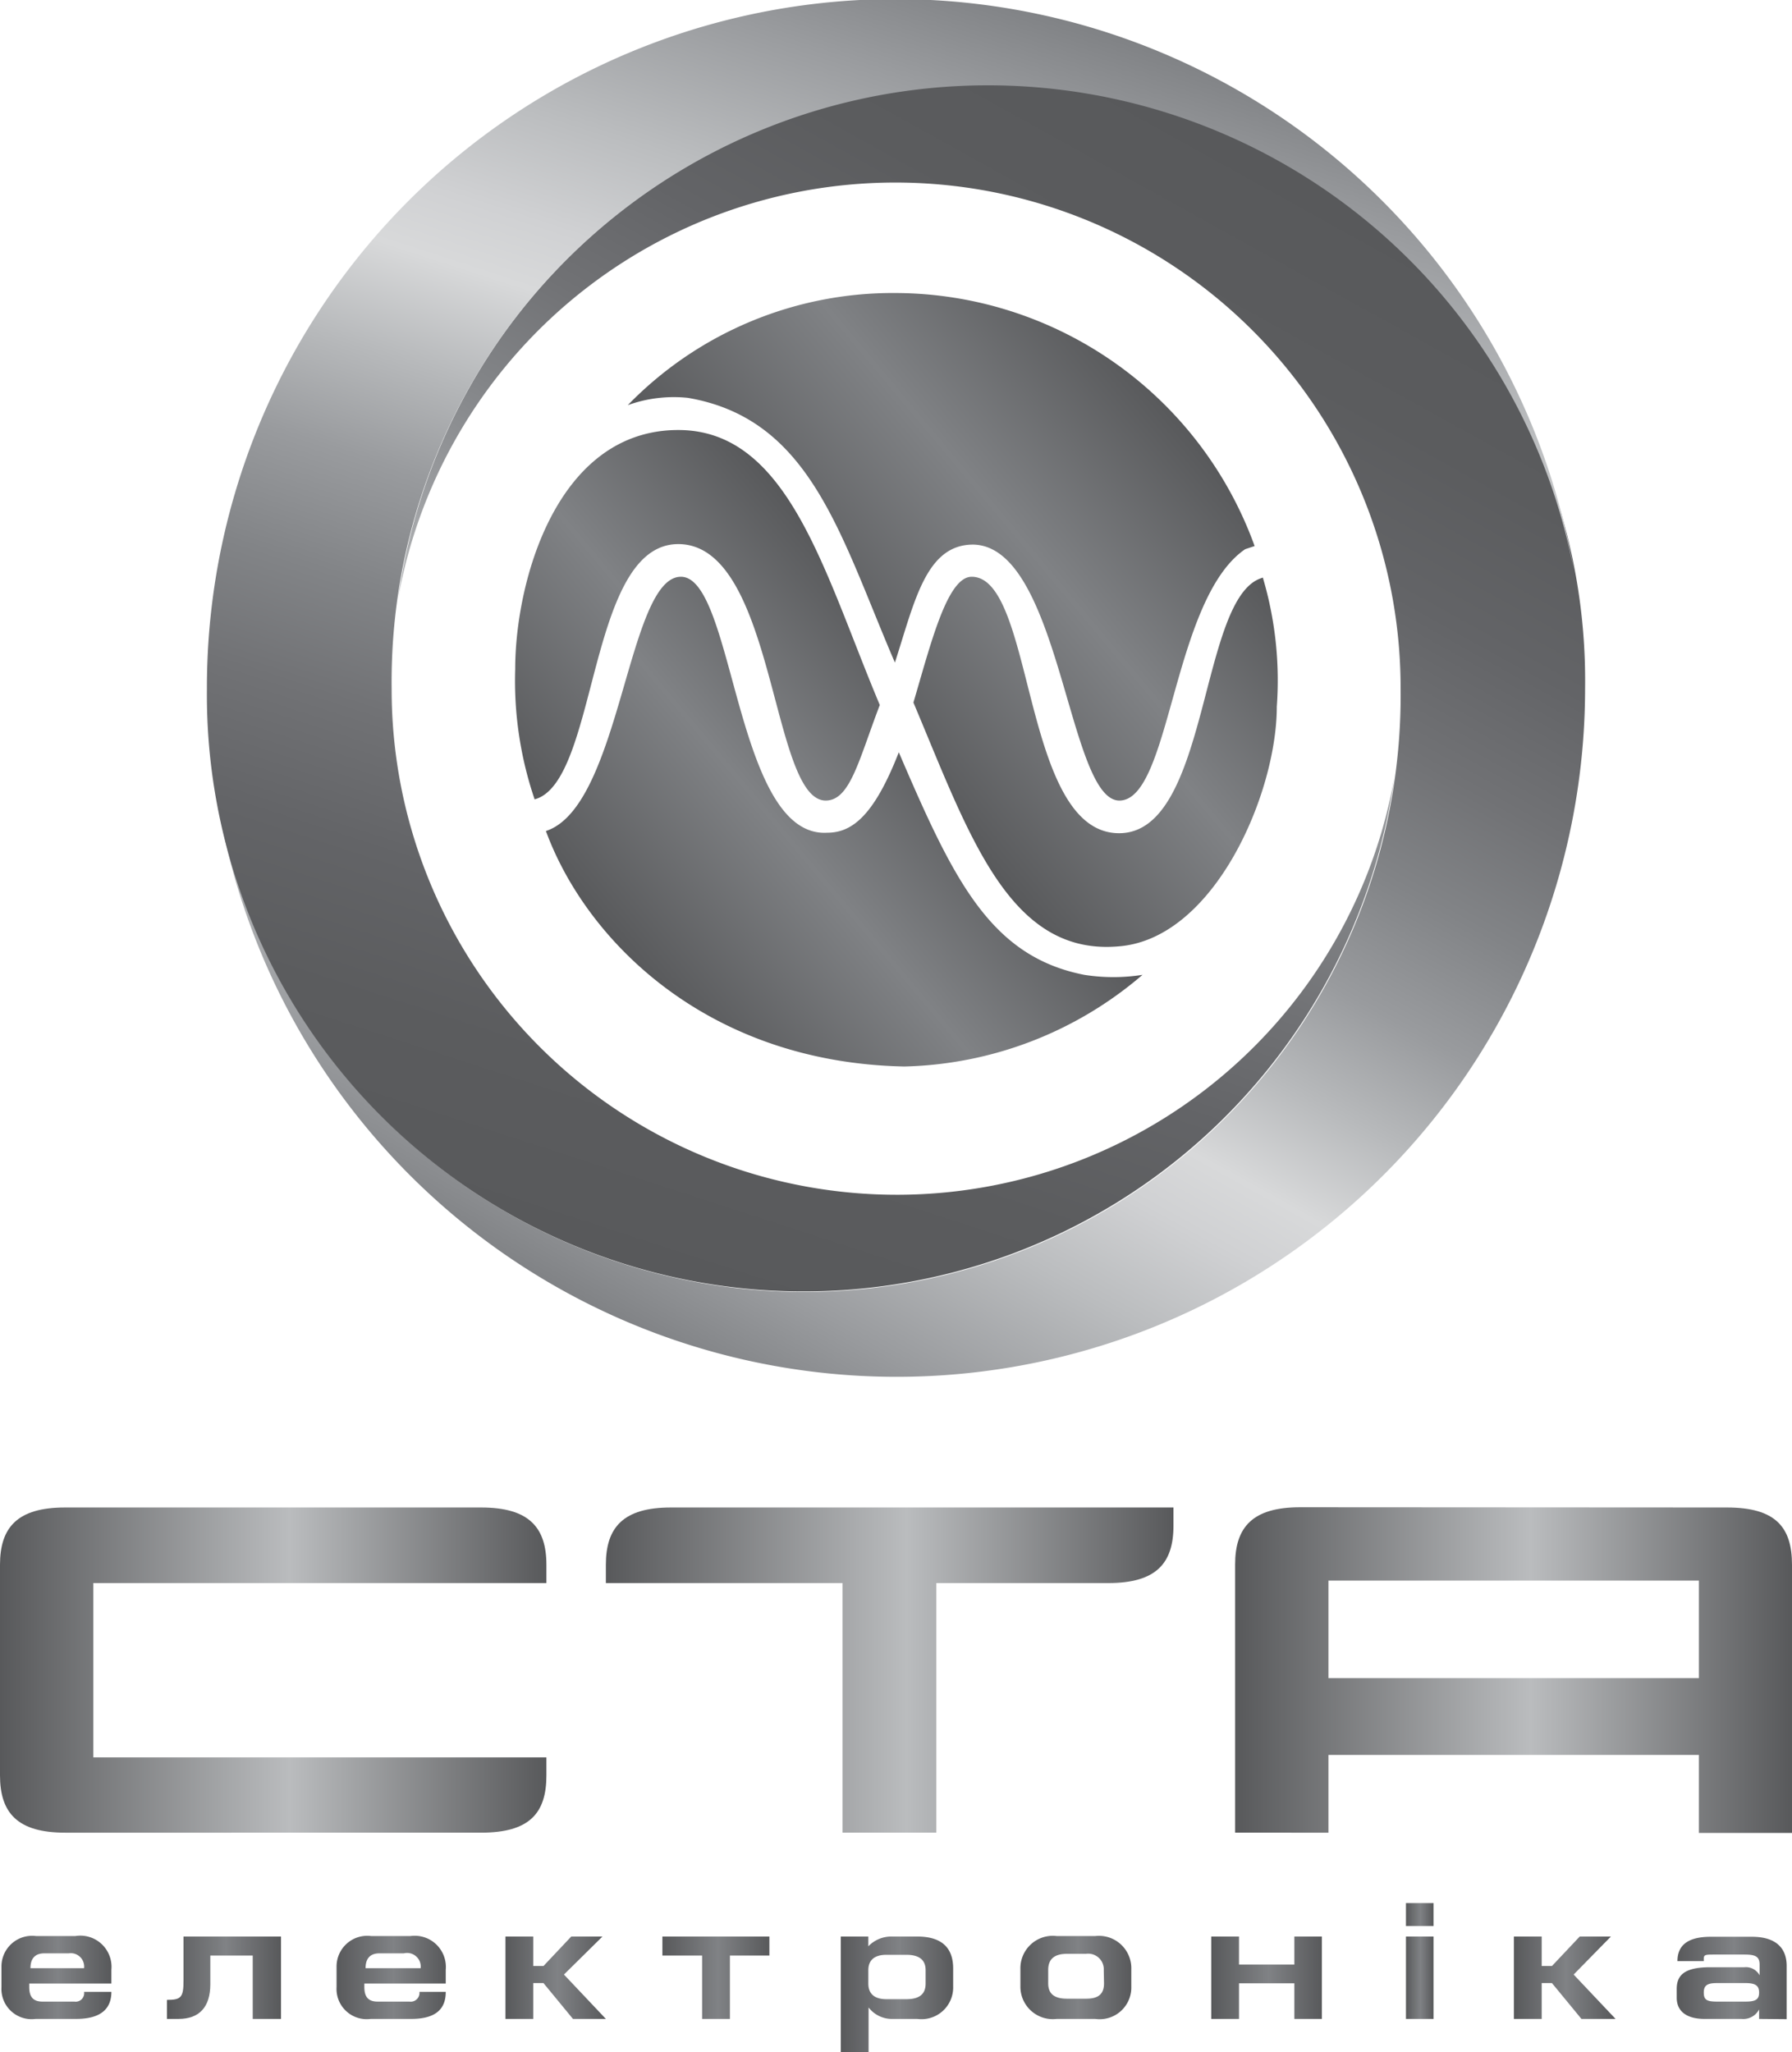 <svg id="Слой_1" data-name="Слой 1" xmlns="http://www.w3.org/2000/svg" xmlns:xlink="http://www.w3.org/1999/xlink" viewBox="0 0 73.53 84.19"><defs><style>.cls-1{fill:url(#Безымянный_градиент_2);}.cls-2{fill:url(#Безымянный_градиент_3);}.cls-3{fill:url(#Безымянный_градиент);}.cls-4{fill:url(#Безымянный_градиент_4);}.cls-5{fill:url(#Безымянный_градиент_5);}.cls-6{fill:url(#Безымянный_градиент_6);}.cls-7{fill:url(#Безымянный_градиент_7);}.cls-8{fill:url(#Безымянный_градиент_8);}.cls-9{fill:url(#Безымянный_градиент_10);}.cls-10{fill:url(#Безымянный_градиент_11);}.cls-11{fill:url(#Безымянный_градиент_9);}.cls-12{fill:url(#Безымянный_градиент_12);}.cls-13{fill:url(#Безымянный_градиент_13);}.cls-14{fill:url(#Безымянный_градиент_14);}.cls-15{fill:url(#Безымянный_градиент_15);}.cls-16{fill:url(#Безымянный_градиент_16);}.cls-17{fill:url(#Безымянный_градиент_17);}.cls-18{fill:url(#Безымянный_градиент_18);}.cls-19{fill:url(#Безымянный_градиент_19);}.cls-20{fill:url(#Безымянный_градиент_20);}</style><linearGradient id="Безымянный_градиент_2" x1="12.28" y1="81.54" x2="16.94" y2="81.54" gradientUnits="userSpaceOnUse"><stop offset="0" stop-color="#58595b"/><stop offset="0.52" stop-color="#808285"/><stop offset="1" stop-color="#58595b"/></linearGradient><linearGradient id="Безымянный_градиент_3" x1="19.24" y1="81.53" x2="23.72" y2="81.53" xlink:href="#Безымянный_градиент_2"/><linearGradient id="Безымянный_градиент" x1="5.49" y1="81.53" x2="9.97" y2="81.53" xlink:href="#Безымянный_градиент_2"/><linearGradient id="Безымянный_градиент_4" x1="26.17" y1="81.54" x2="30.29" y2="81.54" xlink:href="#Безымянный_градиент_2"/><linearGradient id="Безымянный_градиент_5" x1="32.61" y1="81.54" x2="37" y2="81.54" xlink:href="#Безымянный_градиент_2"/><linearGradient id="Безымянный_градиент_6" x1="39.93" y1="82.22" x2="44.55" y2="82.22" xlink:href="#Безымянный_градиент_2"/><linearGradient id="Безымянный_градиент_7" x1="47.3" y1="81.53" x2="51.85" y2="81.53" xlink:href="#Безымянный_градиент_2"/><linearGradient id="Безымянный_градиент_8" x1="55.13" y1="81.54" x2="59.67" y2="81.54" xlink:href="#Безымянный_градиент_2"/><linearGradient id="Безымянный_градиент_10" x1="67.55" y1="81.54" x2="71.67" y2="81.54" xlink:href="#Безымянный_градиент_2"/><linearGradient id="Безымянный_градиент_11" x1="74.23" y1="81.54" x2="78.74" y2="81.54" xlink:href="#Безымянный_градиент_2"/><linearGradient id="Безымянный_градиент_9" x1="63.12" y1="80.85" x2="64.25" y2="80.85" xlink:href="#Безымянный_градиент_2"/><linearGradient id="Безымянный_градиент_12" x1="57.83" y1="7.03" x2="31.27" y2="54.94" gradientUnits="userSpaceOnUse"><stop offset="0" stop-color="#58595b"/><stop offset="0.13" stop-color="#5b5c5e"/><stop offset="0.24" stop-color="#636467"/><stop offset="0.34" stop-color="#717275"/><stop offset="0.43" stop-color="#828487"/><stop offset="0.52" stop-color="#999b9e"/><stop offset="0.6" stop-color="#b7b9bb"/><stop offset="0.68" stop-color="#d8d9da"/><stop offset="0.73" stop-color="#d0d1d3"/><stop offset="0.81" stop-color="#bbbdbf"/><stop offset="0.92" stop-color="#9a9c9f"/><stop offset="1" stop-color="#808285"/></linearGradient><linearGradient id="Безымянный_градиент_13" x1="32.6" y1="52.77" x2="49.34" y2="1.26" xlink:href="#Безымянный_градиент_12"/><linearGradient id="Безымянный_градиент_14" x1="39.38" y1="26.81" x2="52.39" y2="15.89" xlink:href="#Безымянный_градиент_2"/><linearGradient id="Безымянный_градиент_15" x1="32.27" y1="40.99" x2="44.35" y2="30.85" xlink:href="#Безымянный_градиент_2"/><linearGradient id="Безымянный_градиент_16" x1="26.98" y1="32.75" x2="39.21" y2="22.5" xlink:href="#Безымянный_градиент_2"/><linearGradient id="Безымянный_градиент_17" x1="44.96" y1="34.93" x2="57.5" y2="24.41" xlink:href="#Безымянный_градиент_2"/><linearGradient id="Безымянный_градиент_18" x1="56.11" y1="68.92" x2="78.96" y2="68.92" gradientUnits="userSpaceOnUse"><stop offset="0" stop-color="#58595b"/><stop offset="0.53" stop-color="#babcbe"/><stop offset="1" stop-color="#58595b"/></linearGradient><linearGradient id="Безымянный_градиент_19" x1="30.29" y1="68.92" x2="53.58" y2="68.92" xlink:href="#Безымянный_градиент_18"/><linearGradient id="Безымянный_градиент_20" x1="5.43" y1="68.92" x2="27.85" y2="68.92" xlink:href="#Безымянный_градиент_18"/></defs><title>logofooter_ua</title><path class="cls-1" d="M15.8,83.23v-2.6H14.06v1.18c0,.94-.46,1.42-1.3,1.42h-.48v-.78c.59,0,.68-.11.68-.8v-1.8h4v3.38Z" transform="translate(-5.43 -0.41)"/><path class="cls-2" d="M22.3,83.23H20.64a1.24,1.24,0,0,1-1.4-1.3v-.85a1.26,1.26,0,0,1,1.42-1.25h1.61a1.28,1.28,0,0,1,1.45,1.38v.57H20.38v.13c0,.3.07.61.54.61h1.31a.36.36,0,0,0,.41-.4h1.08C23.72,82.71,23.44,83.23,22.3,83.23ZM22,80.54H21c-.44,0-.57.28-.57.61h2.26A.56.56,0,0,0,22,80.54Z" transform="translate(-5.43 -0.41)"/><path class="cls-3" d="M8.55,83.23H6.89a1.24,1.24,0,0,1-1.4-1.3v-.85a1.26,1.26,0,0,1,1.42-1.25H8.52A1.28,1.28,0,0,1,10,81.21v.57H6.63v.13c0,.3.07.61.54.61H8.48a.35.35,0,0,0,.4-.4H10C10,82.71,9.69,83.23,8.55,83.23Zm-.3-2.69h-1c-.44,0-.57.28-.57.61H8.88A.55.55,0,0,0,8.25,80.54Z" transform="translate(-5.43 -0.41)"/><path class="cls-4" d="M28.94,83.23l-1.21-1.47h-.42v1.47H26.17V79.85h1.14v1.21h.42l1.14-1.21h1.28l-1.58,1.56,1.72,1.82Z" transform="translate(-5.43 -0.41)"/><path class="cls-5" d="M35.38,80.63v2.6H34.24v-2.6H32.61v-.78H37v.78Z" transform="translate(-5.43 -0.41)"/><path class="cls-6" d="M43.07,83.23h-1a1.21,1.21,0,0,1-1-.47v1.83H39.93V79.85h1.13v.4a1.32,1.32,0,0,1,1-.4h1c1,0,1.48.45,1.48,1.31v.74A1.3,1.3,0,0,1,43.07,83.23Zm.34-2c0-.41-.25-.63-.79-.63H41.8c-.5,0-.74.23-.74.63v.55c0,.41.24.64.74.64h.82c.54,0,.79-.21.79-.64Z" transform="translate(-5.43 -0.41)"/><path class="cls-7" d="M50.37,83.23H48.79a1.33,1.33,0,0,1-1.49-1.34v-.7a1.33,1.33,0,0,1,1.49-1.36h1.58a1.33,1.33,0,0,1,1.48,1.36v.72A1.3,1.3,0,0,1,50.37,83.23Zm.35-2a.64.64,0,0,0-.73-.67h-.78c-.52,0-.77.22-.77.66v.55c0,.43.25.63.77.63H50c.49,0,.73-.18.73-.63Z" transform="translate(-5.43 -0.41)"/><path class="cls-8" d="M58.54,83.23V81.77H56.27v1.46H55.13V79.85h1.14V81h2.27V79.85h1.13v3.38Z" transform="translate(-5.43 -0.41)"/><path class="cls-9" d="M70.32,83.23l-1.21-1.47h-.42v1.47H67.55V79.85h1.14v1.21h.42l1.14-1.21h1.28L70,81.41l1.72,1.82Z" transform="translate(-5.43 -0.41)"/><path class="cls-10" d="M77.61,83.23v-.39a.73.73,0,0,1-.72.39H75.37c-.69,0-1.14-.28-1.14-.87V82c0-.56.31-.89,1.37-.89H77a.64.64,0,0,1,.63.33V81c0-.34-.19-.41-.62-.41H75.78c-.36,0-.44,0-.44.17v.1H74.26c0-.55.3-1,1.37-1h1.68c1.06,0,1.43.53,1.43,1.19v2.19Zm-.56-1.47H75.88c-.39,0-.54.09-.54.39s.13.37.54.37h1.17c.42,0,.56-.09.56-.37S77.47,81.76,77.05,81.76Z" transform="translate(-5.43 -0.41)"/><path class="cls-11" d="M63.12,79.42v-.94h1.13v.94Zm0,3.81V79.85h1.13v3.38Z" transform="translate(-5.43 -0.41)"/><path class="cls-12" d="M21.76,25a24.47,24.47,0,0,1,48.71,3.65,28.25,28.25,0,0,1-56.07,4.9h0a24.47,24.47,0,0,0,48.5-4.9A20.73,20.73,0,0,0,21.76,25" transform="translate(-5.43 -0.41)"/><path class="cls-13" d="M62.64,32.32a24.48,24.48,0,0,1-48.72-3.64A28.25,28.25,0,0,1,70,23.77h0A24.47,24.47,0,0,0,21.5,28.68a20.73,20.73,0,0,0,41.14,3.64" transform="translate(-5.43 -0.41)"/><path class="cls-14" d="M56.52,22.94c-3,2.06-3.05,10.31-5.16,10.31s-2.41-10.44-6-10.5h0c-1.94,0-2.4,2.34-3.21,4.84-2.25-5.23-3.45-10-8.5-10.86a5.57,5.57,0,0,0-2.46.3,15.16,15.16,0,0,1,11-4.6A15.72,15.72,0,0,1,56.91,22.81Z" transform="translate(-5.43 -0.41)"/><path class="cls-15" d="M27.83,34.5c3.08-1,3.34-10.43,5.54-10.43s2.22,10.72,6,10.5h0c1,0,1.91-.66,2.94-3.3,2.24,5.22,3.74,8.37,7.61,9.13a7.7,7.7,0,0,0,2.39,0,15.55,15.55,0,0,1-9.77,3.76C34.45,44,29.48,39,27.83,34.5Z" transform="translate(-5.43 -0.41)"/><path class="cls-16" d="M27.37,33.2c2.62-.7,2.15-10.47,5.89-10.47,4,0,3.79,10.52,6.05,10.52,1,0,1.35-1.64,2.22-3.92-2.29-5.44-3.74-11.28-8.27-11.28-5,0-6.69,6.24-6.69,9.8a15.09,15.09,0,0,0,.8,5.36Z" transform="translate(-5.43 -0.41)"/><path class="cls-17" d="M57.24,24.11c-2.62.71-2.15,10.48-5.89,10.48-4,0-3.45-10.52-6.05-10.52-1,0-1.67,2.72-2.39,5.16,2.29,5.43,3.92,10.41,8.44,10,3.91-.32,6.47-6.27,6.47-9.83a14.82,14.82,0,0,0-.58-5.32Z" transform="translate(-5.43 -0.41)"/><path class="cls-18" d="M76.29,62.25c2,0,2.67.81,2.67,2.35v11H75.14V72.4H59.94v3.19H56.11v-11c0-1.54.72-2.35,2.67-2.35Zm-1.15,7v-4H59.94v4Z" transform="translate(-5.43 -0.41)"/><path class="cls-19" d="M30.29,65.35V64.6c0-1.54.72-2.35,2.67-2.35H53.58V63c0,1.54-.71,2.35-2.67,2.35H43.85V75.59H40V65.35Z" transform="translate(-5.43 -0.41)"/><path class="cls-20" d="M5.43,73.34v-.1c0,1.54.72,2.35,2.67,2.35H25.17c2,0,2.68-.81,2.68-2.35V72.5H9.26V65.35H27.85V64.6c0-1.54-.72-2.35-2.68-2.35H8.1c-1.95,0-2.67.81-2.67,2.35v8.74Z" transform="translate(-5.43 -0.41)"/></svg>